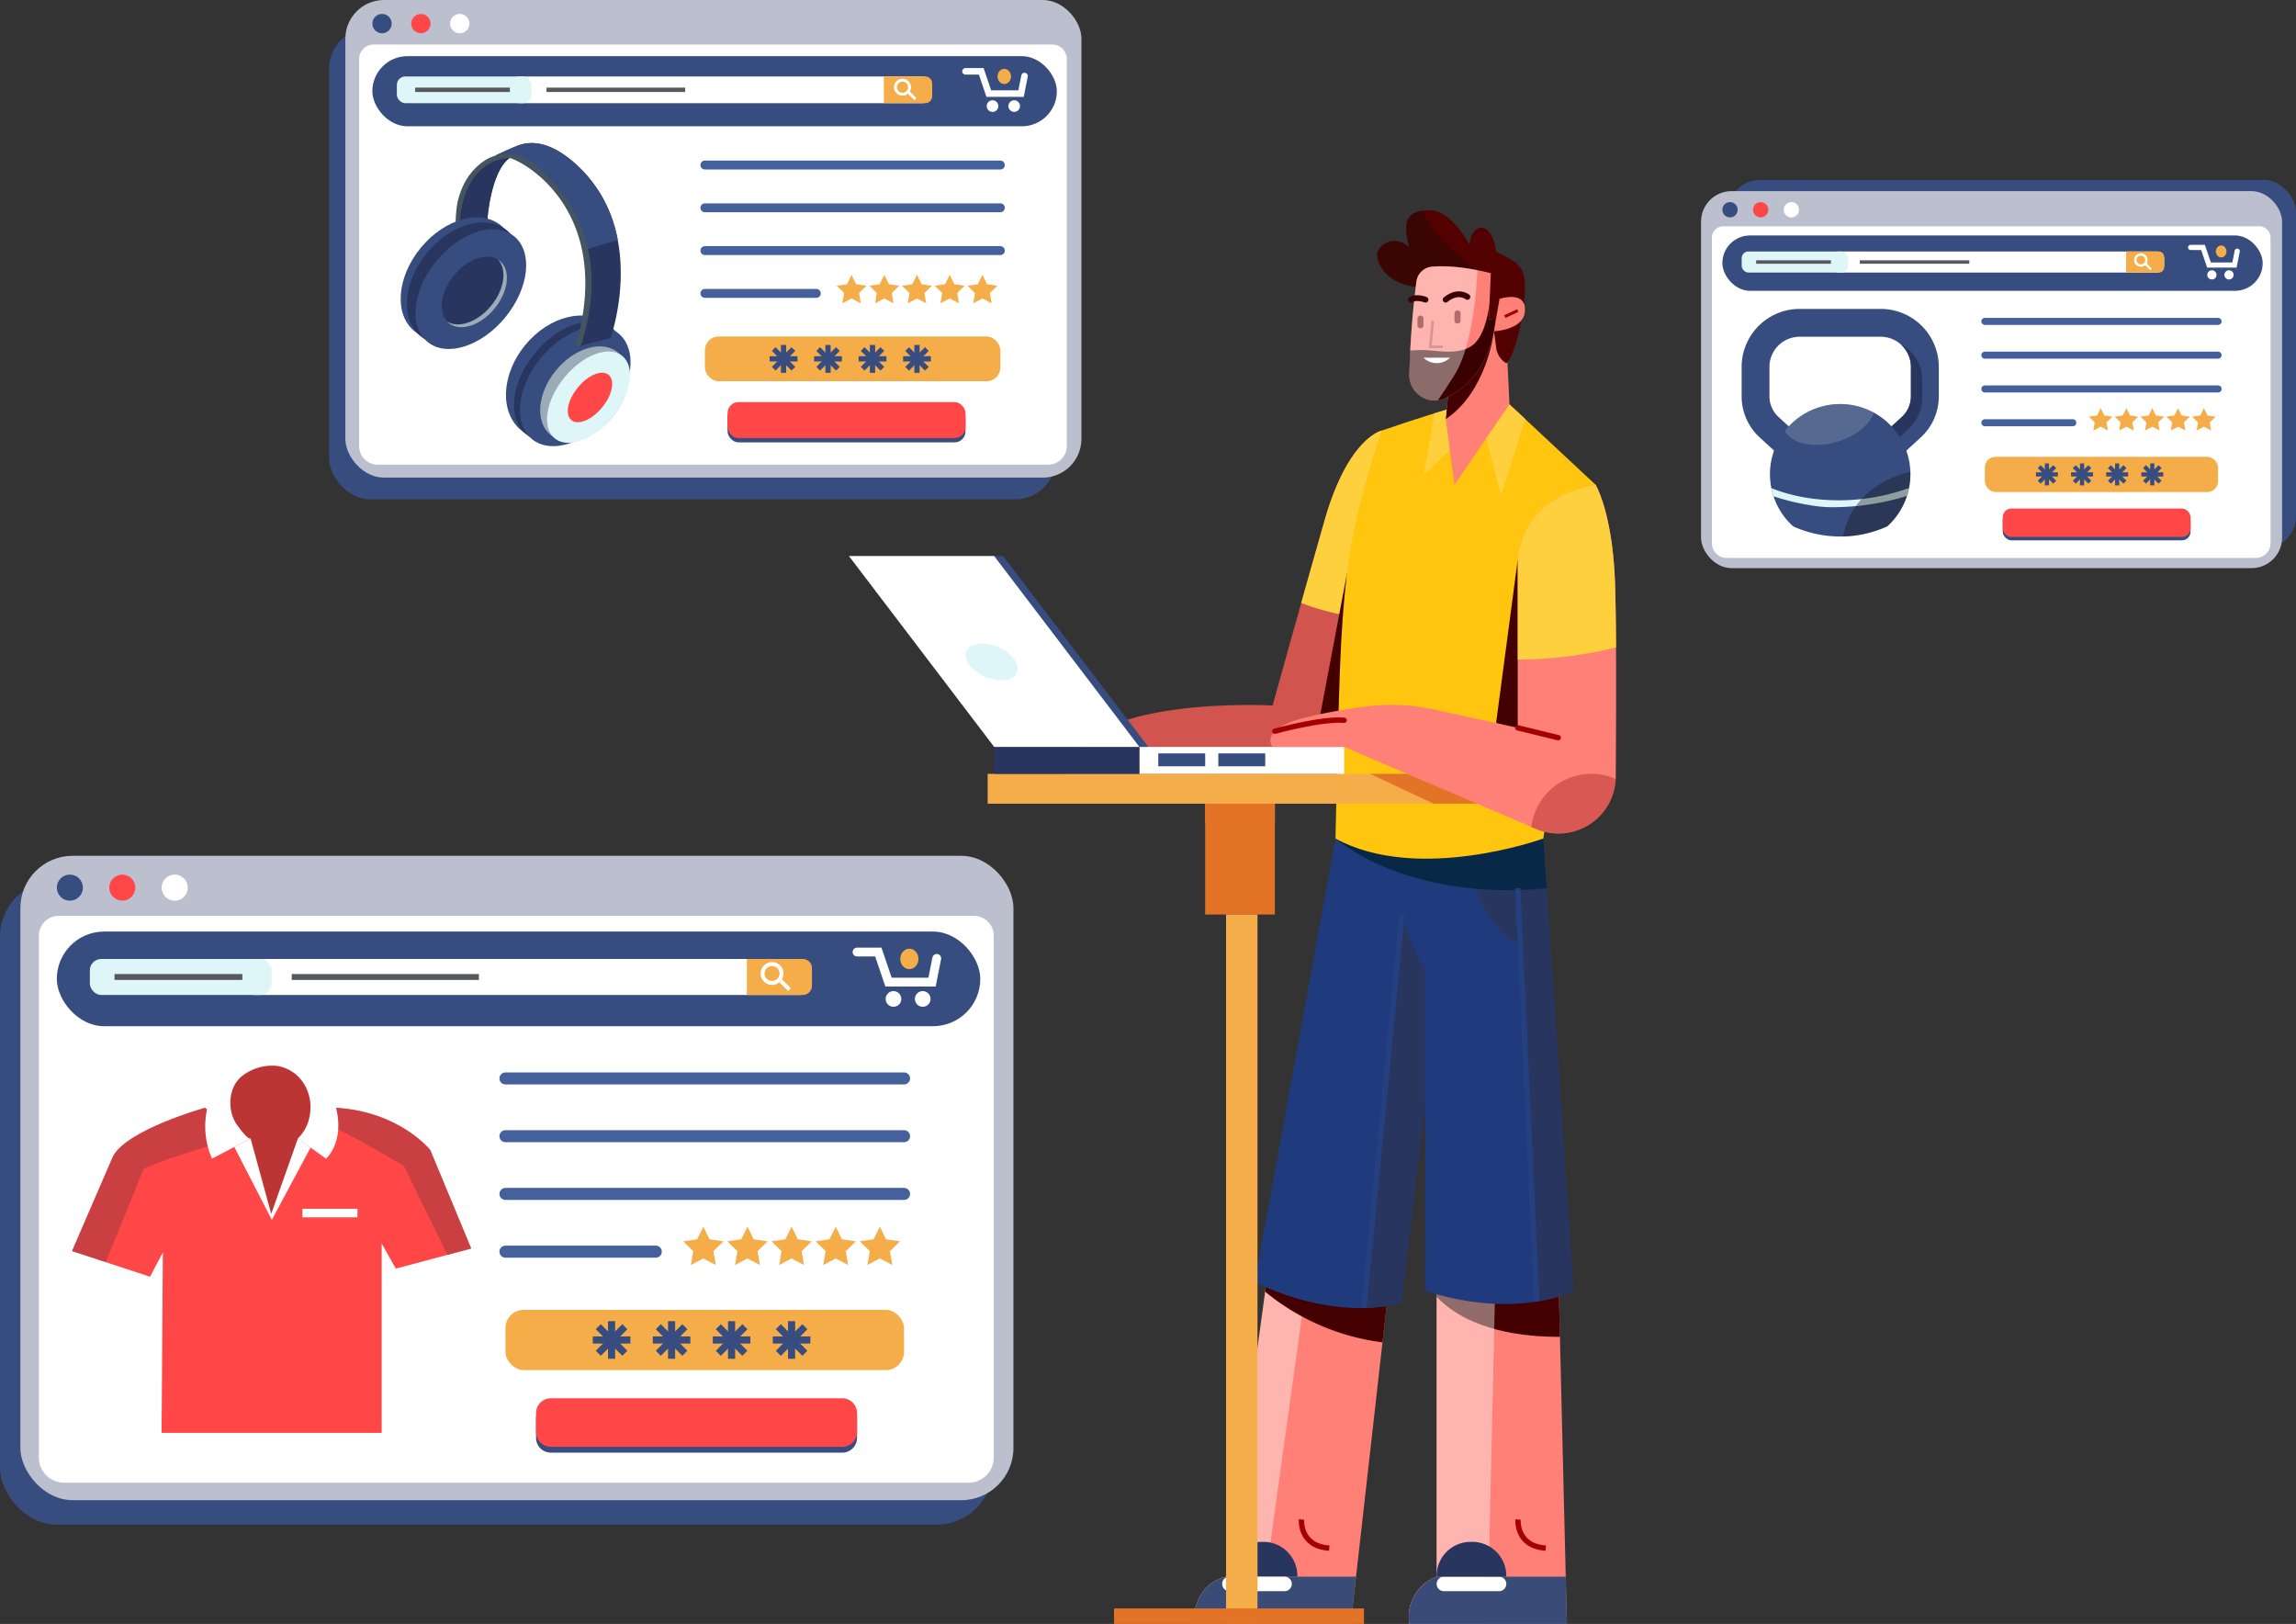 <svg xmlns="http://www.w3.org/2000/svg" width="395.938" height="280" viewBox="0 0 395.938 280">
    <rect x="0" y="0" width="395.938" height="280" fill="#333333" stroke="none"/>
    <g data-name="Group 1265">
        <g data-name="Group 1263">
            <g data-name="Group 1237" transform="translate(293.34 31.018)">
                <rect data-name="Rectangle 3228" width="97.971" height="63.558" rx="5.571" transform="translate(4.627)" style="fill:#374c7f"/>
                <g data-name="Group 1236" transform="translate(0 1.936)">
                    <rect data-name="Rectangle 3229" width="100.198" height="65.003" rx="5.266" style="fill:#bcc0ce"/>
                    <path data-name="Path 1759" d="M579.644 180.16h-91.266a2.535 2.535 0 0 1-2.535-2.535v-52.659a1.986 1.986 0 0 1 1.986-1.986h92.363a1.986 1.986 0 0 1 1.986 1.986v52.659a2.535 2.535 0 0 1-2.534 2.535z" transform="translate(-483.972 -116.921)" style="fill:#fff"/>
                    <rect data-name="Rectangle 3230" width="93.176" height="9.549" rx="4.774" transform="translate(3.677 7.641)" style="fill:#374c7f"/>
                    <rect data-name="Rectangle 3231" width="57.467" height="3.634" rx="1.241" transform="translate(22.396 10.407)" style="fill:#fff"/>
                    <rect data-name="Rectangle 3232" width="18.341" height="3.634" rx="1.148" transform="translate(7.01 10.407)" style="fill:#def6f8"/>
                    <path data-name="Line 212" transform="translate(27.38 12.223)" style="stroke-width:.597px;stroke:#57595e;fill:none;stroke-miterlimit:10" d="M0 0h18.882"/>
                    <path data-name="Line 213" transform="translate(9.501 12.223)" style="stroke-width:.597px;stroke:#57595e;fill:none;stroke-miterlimit:10" d="M0 0h12.896"/>
                    <path data-name="Path 1760" d="M588.151 128.864H582.5v3.636h5.65a.917.917 0 0 0 .917-.917v-1.8a.916.916 0 0 0-.916-.919z" transform="translate(-509.204 -118.457)" style="fill:#f5ad49"/>
                    <g data-name="Group 1226">
                        <path data-name="Path 1761" d="M586.564 130.506a.957.957 0 1 1-.957-.956.957.957 0 0 1 .957.956z" transform="translate(-509.765 -118.636)" style="stroke-width:.398px;stroke:#fff;fill:none;stroke-miterlimit:10"/>
                        <path data-name="Line 214" transform="translate(76.581 12.478)" style="stroke-width:.398px;stroke:#fff;fill:none;stroke-miterlimit:10" d="m0 0 1.019 1.019"/>
                    </g>
                    <path data-name="Path 1762" d="M597.551 127.918h2.149l1.029 3.032h4.393l.474-2.393" transform="translate(-513.133 -118.21)" style="stroke-width:.89px;stroke-linecap:round;stroke:#fff;fill:none;stroke-miterlimit:10"/>
                    <ellipse data-name="Ellipse 259" cx=".918" cy="1.032" rx=".918" ry="1.032" transform="translate(88.778 9.369)" style="fill:#f5ad49"/>
                    <path data-name="Path 1763" d="M603.039 134.04a.792.792 0 1 1-.792-.791.792.792 0 0 1 .792.791z" transform="translate(-514.152 -119.602)" style="fill:#fff"/>
                    <path data-name="Path 1764" d="M607.033 134.04a.792.792 0 1 1-.792-.791.792.792 0 0 1 .792.791z" transform="translate(-515.195 -119.602)" style="fill:#fff"/>
                    <g data-name="Group 1227" transform="translate(52.029 54.725)">
                        <rect data-name="Rectangle 3233" width="32.388" height="4.899" rx="1.492" transform="translate(0 .584)" style="fill:#374c7f"/>
                        <rect data-name="Rectangle 3234" width="32.388" height="4.899" rx="1.492" style="fill:#ff4747"/>
                    </g>
                    <g data-name="Group 1228">
                        <path data-name="Path 1765" d="m575.845 165.413.628 1.272 1.4.2-1.016.99.24 1.4-1.255-.66-1.255.66.24-1.4-1.016-.99 1.4-.2z" transform="translate(-506.937 -127.998)" style="fill:#f5ad49"/>
                        <path data-name="Path 1766" d="m581.87 165.413.628 1.272 1.4.2-1.016.99.24 1.4-1.255-.66-1.255.66.24-1.4-1.016-.99 1.4-.2z" transform="translate(-508.51 -127.998)" style="fill:#f5ad49"/>
                        <path data-name="Path 1767" d="m587.9 165.413.628 1.272 1.4.2-1.015.99.24 1.4-1.255-.66-1.255.66.24-1.4-1.016-.99 1.4-.2z" transform="translate(-510.082 -127.998)" style="fill:#f5ad49"/>
                        <path data-name="Path 1768" d="m593.921 165.413.628 1.272 1.4.2-1.016.99.24 1.4-1.255-.66-1.255.66.24-1.4-1.016-.99 1.4-.2z" transform="translate(-511.655 -127.998)" style="fill:#f5ad49"/>
                        <path data-name="Path 1769" d="m599.946 165.413.628 1.272 1.4.2-1.016.99.24 1.4-1.255-.66-1.255.66.24-1.4-1.016-.99 1.4-.2z" transform="translate(-513.228 -127.998)" style="fill:#f5ad49"/>
                    </g>
                    <g data-name="Group 1234" transform="translate(48.942 45.801)">
                        <rect data-name="Rectangle 3235" width="40.218" height="6.083" rx="1.852" style="fill:#f5ad49"/>
                        <g data-name="Group 1233">
                            <g data-name="Group 1229">
                                <path data-name="Rectangle 3236" transform="translate(28.511 1.147)" style="fill:#374c7f" d="M0 0h.718v3.788H0z"/>
                                <path data-name="Rectangle 3237" transform="translate(26.976 2.682)" style="fill:#374c7f" d="M0 0h3.788v.718H0z"/>
                                <path data-name="Rectangle 3238" transform="rotate(-44.995 15.999 -31.953)" style="fill:#374c7f" d="M0 0h.718v3.788H0z"/>
                                <path data-name="Rectangle 3239" transform="rotate(-45.004 18.62 -30.86)" style="fill:#374c7f" d="M0 0h3.788v.718H0z"/>
                            </g>
                            <g data-name="Group 1230">
                                <path data-name="Rectangle 3240" transform="translate(22.457 1.147)" style="fill:#374c7f" d="M0 0h.718v3.788H0z"/>
                                <path data-name="Rectangle 3241" transform="translate(20.922 2.682)" style="fill:#374c7f" d="M0 0h3.788v.718H0z"/>
                                <path data-name="Rectangle 3242" transform="rotate(-44.996 12.972 -24.643)" style="fill:#374c7f" d="M0 0h.718v3.788H0z"/>
                                <path data-name="Rectangle 3243" transform="rotate(-45 15.593 -23.555)" style="fill:#374c7f" d="M0 0h3.788v.718H0z"/>
                            </g>
                            <g data-name="Group 1231">
                                <path data-name="Rectangle 3244" transform="translate(16.403 1.147)" style="fill:#374c7f" d="M0 0h.718v3.788H0z"/>
                                <path data-name="Rectangle 3245" transform="translate(14.868 2.682)" style="fill:#374c7f" d="M0 0h3.788v.718H0z"/>
                                <path data-name="Rectangle 3246" transform="rotate(-45 9.946 -17.333)" style="fill:#374c7f" d="M0 0h.718v3.788H0z"/>
                                <path data-name="Rectangle 3247" transform="rotate(-45.004 12.566 -16.245)" style="fill:#374c7f" d="M0 0h3.788v.718H0z"/>
                            </g>
                            <g data-name="Group 1232">
                                <path data-name="Rectangle 3248" transform="translate(10.348 1.147)" style="fill:#374c7f" d="M0 0h.718v3.788H0z"/>
                                <path data-name="Rectangle 3249" transform="translate(8.813 2.682)" style="fill:#374c7f" d="M0 0h3.788v.718H0z"/>
                                <path data-name="Rectangle 3250" transform="rotate(-45 6.92 -10.024)" style="fill:#374c7f" d="M0 0h.718v3.788H0z"/>
                                <path data-name="Rectangle 3251" transform="rotate(-45.004 9.538 -8.937)" style="fill:#374c7f" d="M0 0h3.788v.718H0z"/>
                            </g>
                        </g>
                    </g>
                    <path data-name="Path 1770" d="M490.92 118.661a1.316 1.316 0 1 1-1.317-1.316 1.316 1.316 0 0 1 1.317 1.316z" transform="translate(-484.61 -115.45)" style="fill:#374c7f"/>
                    <path data-name="Path 1771" d="M498.078 118.661a1.316 1.316 0 1 1-1.317-1.316 1.316 1.316 0 0 1 1.317 1.316z" transform="translate(-486.479 -115.45)" style="fill:#ff4747"/>
                    <path data-name="Path 1772" d="M505.236 118.661a1.316 1.316 0 1 1-1.316-1.316 1.316 1.316 0 0 1 1.316 1.316z" transform="translate(-488.347 -115.45)" style="fill:#fff"/>
                    <path data-name="Line 215" transform="translate(48.942 22.458)" style="stroke-width:1.214px;stroke:#45619b;stroke-linecap:round;fill:none;stroke-miterlimit:10" d="M0 0h40.218"/>
                    <path data-name="Line 216" transform="translate(48.942 28.283)" style="stroke-width:1.214px;stroke:#45619b;stroke-linecap:round;fill:none;stroke-miterlimit:10" d="M0 0h40.218"/>
                    <path data-name="Line 217" transform="translate(48.942 34.107)" style="stroke-width:1.214px;stroke:#45619b;stroke-linecap:round;fill:none;stroke-miterlimit:10" d="M0 0h40.218"/>
                    <path data-name="Line 218" transform="translate(48.942 39.932)" style="stroke-width:1.214px;stroke:#45619b;stroke-linecap:round;fill:none;stroke-miterlimit:10" d="M0 0h15.169"/>
                    <g data-name="Group 1235">
                        <path data-name="Path 1773" d="m516.362 171.114-6.583-.9-6.584.9-7.293-6.686a9.635 9.635 0 0 1-3.118-7.086v-5.075a10.007 10.007 0 0 1 10-10h14a10.007 10.007 0 0 1 10 10v5.075a9.635 9.635 0 0 1-3.118 7.086zm-13.583-24.049a5.208 5.208 0 0 0-5.2 5.2v5.075a4.83 4.83 0 0 0 1.563 3.552l5.635 5.165 5-.684 5 .684 5.635-5.165a4.831 4.831 0 0 0 1.563-3.552v-5.075a5.208 5.208 0 0 0-5.2-5.2z" transform="translate(-485.784 -121.957)" style="fill:#374c7f"/>
                        <path data-name="Path 1774" d="M528.728 150.641a5.187 5.187 0 0 1 1.667 3.811v5.075a4.831 4.831 0 0 1-1.563 3.552l-3.809 3.492 1.9 1.326 2.949-2.662a7.517 7.517 0 0 0 2.48-5.581v-3.022a6.746 6.746 0 0 0-3.624-5.991z" transform="translate(-494.2 -124.142)" style="fill:#28355f"/>
                        <path data-name="Path 1775" d="M511.506 164.463a12.1 12.1 0 0 0-8.108 21.09 19.687 19.687 0 0 0 16.215 0 12.1 12.1 0 0 0-8.107-21.09z" transform="translate(-487.512 -127.75)" style="fill:#374c7f"/>
                        <path data-name="Path 1776" d="M523.461 184.044a35.552 35.552 0 0 1-17.082 1.773 29.319 29.319 0 0 1-6.654-1.739 11.982 11.982 0 0 0 .371 1.4 39.271 39.271 0 0 0 6.062 1.492 22.79 22.79 0 0 0 5.155.374 43.016 43.016 0 0 0 11.792-1.936 11.983 11.983 0 0 0 .356-1.364z" transform="translate(-487.596 -132.861)" style="fill:#def6f8"/>
                        <path data-name="Path 1777" d="M518.212 165.942a12.108 12.108 0 0 0-15.344 3.178c1.179 2.183 4.987 3.022 8.966 1.861 3.266-.952 5.704-2.981 6.378-5.039z" transform="translate(-488.417 -127.75)" style="opacity:.31;fill:#9babb8"/>
                        <path data-name="Path 1778" d="M516.5 191.424a19.554 19.554 0 0 0 7.575-1.74 12.073 12.073 0 0 0 4-8.986c0-.136 0-.272-.007-.407-3.105.735-10.123 3.251-11.568 11.133z" transform="translate(-491.976 -131.882)" style="isolation:isolate;mix-blend-mode:multiply;fill:#19181b;opacity:.4"/>
                    </g>
                </g>
            </g>
            <g data-name="Group 1249" transform="translate(56.753)">
                <rect data-name="Rectangle 3252" width="125.392" height="81.347" rx="7.131" transform="translate(0 4.761)" style="fill:#374c7f"/>
                <g data-name="Group 1248" transform="translate(2.802)">
                    <rect data-name="Rectangle 3253" width="126.934" height="82.347" rx="6.67" style="fill:#bcc0ce"/>
                    <path data-name="Path 1779" d="M288.975 153.01H173.358a3.211 3.211 0 0 1-3.211-3.211V83.088a2.515 2.515 0 0 1 2.515-2.515h117.009a2.515 2.515 0 0 1 2.515 2.515V149.8a3.211 3.211 0 0 1-3.211 3.21z" transform="translate(-167.776 -72.897)" style="fill:#fff"/>
                    <rect data-name="Rectangle 3254" width="118.038" height="12.096" rx="6.048" transform="translate(4.658 9.68)" style="fill:#374c7f"/>
                    <rect data-name="Rectangle 3255" width="72.801" height="4.603" rx="1.572" transform="translate(28.372 13.184)" style="fill:#fff"/>
                    <rect data-name="Rectangle 3256" width="23.235" height="4.603" rx="1.454" transform="translate(8.881 13.184)" style="fill:#def6f8"/>
                    <path data-name="Line 219" transform="translate(34.686 15.485)" style="stroke-width:.757px;stroke:#57595e;fill:none;stroke-miterlimit:10" d="M0 0h23.92"/>
                    <path data-name="Line 220" transform="translate(12.036 15.485)" style="stroke-width:.757px;stroke:#57595e;fill:none;stroke-miterlimit:10" d="M0 0h16.337"/>
                    <path data-name="Path 1780" d="M299.753 88.027H292.6v4.6h7.158a1.161 1.161 0 0 0 1.162-1.162v-2.28a1.161 1.161 0 0 0-1.167-1.158z" transform="translate(-199.741 -74.843)" style="fill:#f5ad49"/>
                    <g data-name="Group 1238" transform="translate(94.866 13.826)">
                        <circle data-name="Ellipse 260" cx="1.212" cy="1.212" r="1.212" style="stroke-width:.505px;stroke:#fff;fill:none;stroke-miterlimit:10"/>
                        <path data-name="Line 221" transform="translate(2.148 1.982)" style="stroke-width:.505px;stroke:#fff;fill:none;stroke-miterlimit:10" d="m0 0 1.291 1.291"/>
                    </g>
                    <path data-name="Path 1781" d="M311.66 86.828h2.717l1.3 3.841h5.565l.6-3.031" transform="translate(-204.718 -74.53)" style="stroke-width:1.128px;stroke-linecap:round;stroke:#fff;fill:none;stroke-miterlimit:10"/>
                    <ellipse data-name="Ellipse 261" cx="1.163" cy="1.308" rx="1.163" ry="1.308" transform="translate(112.467 11.869)" style="fill:#f5ad49"/>
                    <path data-name="Path 1782" d="M318.612 94.585a1 1 0 1 1-1-1 1 1 0 0 1 1 1z" transform="translate(-206.009 -76.293)" style="fill:#fff"/>
                    <path data-name="Path 1783" d="M323.672 94.585a1 1 0 1 1-1-1 1 1 0 0 1 1 1z" transform="translate(-207.33 -76.293)" style="fill:#fff"/>
                    <g data-name="Group 1239" transform="translate(65.912 69.327)">
                        <rect data-name="Rectangle 3257" width="41.03" height="6.206" rx="1.89" transform="translate(0 .74)" style="fill:#374c7f"/>
                        <rect data-name="Rectangle 3258" width="41.03" height="6.206" rx="1.89" style="fill:#ff4747"/>
                    </g>
                    <g data-name="Group 1240">
                        <path data-name="Path 1784" d="m284.163 134.329.8 1.611 1.778.258-1.286 1.254.3 1.771-1.59-.836-1.59.836.3-1.771-1.285-1.252 1.778-.258z" transform="translate(-196.868 -86.93)" style="fill:#f5ad49"/>
                        <path data-name="Path 1785" d="m291.8 134.329.8 1.611 1.778.258-1.287 1.254.3 1.771-1.59-.836-1.59.836.3-1.771-1.286-1.254 1.775-.258z" transform="translate(-198.86 -86.93)" style="fill:#f5ad49"/>
                        <path data-name="Path 1786" d="m299.429 134.329.8 1.611 1.771.26-1.287 1.254.3 1.771-1.59-.836-1.59.836.3-1.771-1.287-1.254 1.778-.258z" transform="translate(-200.853 -86.93)" style="fill:#f5ad49"/>
                        <path data-name="Path 1787" d="m307.062 134.329.8 1.611 1.778.258-1.286 1.254.3 1.771-1.59-.836-1.59.836.3-1.771-1.286-1.254 1.778-.258z" transform="translate(-202.845 -86.93)" style="fill:#f5ad49"/>
                        <path data-name="Path 1788" d="m314.7 134.329.8 1.611 1.778.258-1.286 1.254.3 1.771-1.59-.836-1.59.836.3-1.771-1.286-1.254 1.778-.258z" transform="translate(-204.838 -86.93)" style="fill:#f5ad49"/>
                    </g>
                    <g data-name="Group 1246" transform="translate(62.001 58.023)">
                        <rect data-name="Rectangle 3259" width="50.95" height="7.706" rx="2.347" style="fill:#f5ad49"/>
                        <g data-name="Group 1245">
                            <g data-name="Group 1241">
                                <path data-name="Rectangle 3260" transform="translate(36.12 1.454)" style="fill:#374c7f" d="M0 0h.909v4.799H0z"/>
                                <path data-name="Rectangle 3261" transform="translate(34.175 3.399)" style="fill:#374c7f" d="M0 0h4.799v.909H0z"/>
                                <path data-name="Rectangle 3262" transform="rotate(-45 20.278 -40.473)" style="fill:#374c7f" d="M0 0h.909v4.799H0z"/>
                                <path data-name="Rectangle 3263" transform="rotate(-45 23.59 -39.098)" style="fill:#374c7f" d="M0 0h4.799v.909H0z"/>
                            </g>
                            <g data-name="Group 1242">
                                <path data-name="Rectangle 3264" transform="translate(28.45 1.454)" style="fill:#374c7f" d="M0 0h.909v4.799H0z"/>
                                <path data-name="Rectangle 3265" transform="translate(26.505 3.399)" style="fill:#374c7f" d="M0 0h4.799v.909H0z"/>
                                <path data-name="Rectangle 3266" transform="rotate(-45.003 16.434 -31.213)" style="fill:#374c7f" d="M0 0h.909v4.799H0z"/>
                                <path data-name="Rectangle 3267" transform="rotate(-44.997 19.755 -29.842)" style="fill:#374c7f" d="M0 0h4.799v.909H0z"/>
                            </g>
                            <g data-name="Group 1243">
                                <path data-name="Rectangle 3268" transform="translate(20.78 1.454)" style="fill:#374c7f" d="M0 0h.909v4.799H0z"/>
                                <path data-name="Rectangle 3269" transform="translate(18.835 3.399)" style="fill:#374c7f" d="M0 0h4.799v.909H0z"/>
                                <path data-name="Rectangle 3270" transform="rotate(-45 12.6 -21.957)" style="fill:#374c7f" d="M0 0h.909v4.799H0z"/>
                                <path data-name="Rectangle 3271" transform="rotate(-45 15.92 -20.581)" style="fill:#374c7f" d="M0 0h4.799v.909H0z"/>
                            </g>
                            <g data-name="Group 1244">
                                <path data-name="Rectangle 3272" transform="translate(13.11 1.454)" style="fill:#374c7f" d="M0 0h.909v4.799H0z"/>
                                <path data-name="Rectangle 3273" transform="translate(11.165 3.399)" style="fill:#374c7f" d="M0 0h4.799v.909H0z"/>
                                <path data-name="Rectangle 3274" transform="rotate(-45.003 8.764 -12.697)" style="fill:#374c7f" d="M0 0h.909v4.799H0z"/>
                                <path data-name="Rectangle 3275" transform="rotate(-44.997 12.085 -11.324)" style="fill:#374c7f" d="M0 0h4.799v.909H0z"/>
                            </g>
                        </g>
                    </g>
                    <g data-name="Group 1247" transform="translate(6.588 24.668)">
                        <ellipse data-name="Ellipse 262" cx="11.777" cy="8.77" rx="11.777" ry="8.77" transform="rotate(-50.64 54.92 4.068)" style="fill:#374c7f"/>
                        <ellipse data-name="Ellipse 263" cx="11.777" cy="7.679" rx="11.777" ry="7.679" transform="rotate(-50.62 57.234 2.967)" style="fill:#28355f"/>
                        <ellipse data-name="Ellipse 264" cx="11.777" cy="7.679" rx="11.777" ry="7.679" transform="rotate(-50.64 58.61 2.323)" style="fill:#374c7f"/>
                        <path data-name="Path 1789" d="M215.12 155.148c-3.219 3.921-3.639 8.9-.939 11.112s7.5.834 10.716-3.087 3.639-8.9.938-11.112-7.497-.834-10.715 3.087z" transform="translate(-185.395 -115.952)" style="fill:#9babb8"/>
                        <path data-name="Path 1790" d="M217.006 156.665c-3.219 3.921-3.967 8.626-1.673 10.509s6.764.231 9.982-3.69 3.967-8.626 1.673-10.509-6.764-.231-9.982 3.69z" transform="translate(-185.813 -116.263)" style="fill:#def6f8"/>
                        <path data-name="Path 1791" d="m216.52 138.56 5.267-1.39s6.433-17.892-5.329-29.344c-6.3-6.121-10.277-3.979-11.391-3.525s-3.228 1.458-3.228 1.458 4.031-.753 8.171 3.334a25.924 25.924 0 0 1 7.521 22.044c-.998 6.375-1.011 7.423-1.011 7.423z" transform="translate(-182.638 -103.569)" style="fill:#28355f"/>
                        <path data-name="Path 1792" d="M217.161 122a26.1 26.1 0 0 0-7.149-12.907c-4.14-4.087-8.171-3.334-8.171-3.334s2.114-1 3.228-1.458 5.094-2.6 11.391 3.525a23.065 23.065 0 0 1 6.568 12.479z" transform="translate(-182.638 -103.569)" style="fill:#374c7f"/>
                        <path data-name="Path 1793" d="M214.116 139.209c.292-.029.856-2.585.919-2.824a31.67 31.67 0 0 0 1.052-7.2 26.856 26.856 0 0 0-1.417-9.584 25.532 25.532 0 0 0-6.487-9.971c-1.709-1.642-3.551-3.325-6.014-3.548a7.421 7.421 0 0 0-5.073 1.554 10.677 10.677 0 0 0-3.276 4.246 13.541 13.541 0 0 0-.916 2.993 25.014 25.014 0 0 0-.249 3.385l5.434-.324s.482-8.713 3.885-11.14c2.7.664 18.085 9.36 11.373 32.49z" transform="translate(-180.233 -104.218)" style="fill:#44555f"/>
                        <path data-name="Path 1794" d="M201.978 107.056c-3.4 2.427-3.885 11.14-3.885 11.14l-5.434.324c-.007 0-.013-.012-.018-.035l.726-.313c.833-11.411 8.611-11.116 8.611-11.116z" transform="translate(-180.237 -104.479)" style="fill:#28355f"/>
                        <path data-name="Path 1795" d="M183.3 126.174c-4.127 5.027-4.62 11.444-1.1 14.332s9.716 1.154 13.843-3.874 4.62-11.444 1.1-14.332-9.713-1.154-13.843 3.874z" transform="translate(-176.899 -108.094)" style="fill:#374c7f"/>
                        <ellipse data-name="Ellipse 265" cx="11.777" cy="8.242" rx="11.777" ry="8.242" transform="rotate(-50.62 29.666 14.03)" style="fill:#28355f"/>
                        <ellipse data-name="Ellipse 266" cx="11.777" cy="7.679" rx="11.777" ry="7.679" transform="rotate(-50.62 31.915 12.966)" style="fill:#374c7f"/>
                        <path data-name="Path 1796" d="M191.546 133.282c-2.432 2.963-2.838 6.65-.906 8.236s5.47.47 7.9-2.493 2.837-6.65.905-8.236-5.468-.47-7.899 2.493z" transform="translate(-179.396 -110.486)" style="fill:#28355f"/>
                        <path data-name="Path 1797" d="M198.276 138.71c2.306-2.809 2.788-6.267 1.187-7.97a3.013 3.013 0 0 1 .316.224c1.932 1.586 1.527 5.273-.905 8.236s-5.969 4.079-7.9 2.493a3.088 3.088 0 0 1-.281-.265c1.981 1.238 5.279.09 7.583-2.718z" transform="translate(-179.728 -110.662)" style="fill:#9babb8"/>
                        <path data-name="Path 1798" d="M220.58 159.7c-1.772 2.159-2.272 4.679-1.115 5.628s3.531-.031 5.3-2.19 2.272-4.679 1.115-5.629-3.527.027-5.3 2.191z" transform="translate(-187.076 -117.554)" style="fill:#ff4747"/>
                    </g>
                    <circle data-name="Ellipse 267" cx="1.668" cy="1.668" r="1.668" transform="translate(4.658 2.4)" style="fill:#374c7f"/>
                    <circle data-name="Ellipse 268" cx="1.668" cy="1.668" r="1.668" transform="translate(11.359 2.4)" style="fill:#ff4747"/>
                    <circle data-name="Ellipse 269" cx="1.668" cy="1.668" r="1.668" transform="translate(18.06 2.4)" style="fill:#fff"/>
                    <path data-name="Line 222" transform="translate(62.001 28.451)" style="stroke-width:1.538px;stroke:#45619b;stroke-linecap:round;fill:none;stroke-miterlimit:10" d="M0 0h50.95"/>
                    <path data-name="Line 223" transform="translate(62.001 35.829)" style="stroke-width:1.538px;stroke:#45619b;stroke-linecap:round;fill:none;stroke-miterlimit:10" d="M0 0h50.95"/>
                    <path data-name="Line 224" transform="translate(62.001 43.208)" style="stroke-width:1.538px;stroke:#45619b;stroke-linecap:round;fill:none;stroke-miterlimit:10" d="M0 0h50.95"/>
                    <path data-name="Line 225" transform="translate(62.001 50.587)" style="stroke-width:1.538px;stroke:#45619b;stroke-linecap:round;fill:none;stroke-miterlimit:10" d="M0 0h19.216"/>
                </g>
            </g>
            <g data-name="Group 1262" transform="translate(0 147.558)">
                <rect data-name="Rectangle 3276" width="171.252" height="111.099" rx="9.739" transform="translate(0 4.216)" style="fill:#374c7f"/>
                <g data-name="Group 1261" transform="translate(3.514)">
                    <rect data-name="Rectangle 3277" width="171.252" height="111.099" rx="8.999" style="fill:#bcc0ce"/>
                    <path data-name="Path 1799" d="M255.745 381.612H99.76a4.332 4.332 0 0 1-4.332-4.332v-90a3.394 3.394 0 0 1 3.394-3.394h157.861a3.4 3.4 0 0 1 3.394 3.394v90a4.333 4.333 0 0 1-4.332 4.332z" transform="translate(-92.23 -273.529)" style="fill:#fff"/>
                    <rect data-name="Rectangle 3278" width="159.25" height="16.32" rx="8.16" transform="translate(6.284 13.06)" style="fill:#374c7f"/>
                    <rect data-name="Rectangle 3279" width="98.219" height="6.21" rx="2.121" transform="translate(38.279 17.786)" style="fill:#fff"/>
                    <rect data-name="Rectangle 3280" width="31.347" height="6.21" rx="1.962" transform="translate(11.982 17.786)" style="fill:#def6f8"/>
                    <path data-name="Line 226" transform="translate(46.796 20.892)" style="stroke-width:1.021px;stroke:#57595e;fill:none;stroke-miterlimit:10" d="M0 0h32.272"/>
                    <path data-name="Line 227" transform="translate(16.238 20.892)" style="stroke-width:1.021px;stroke:#57595e;fill:none;stroke-miterlimit:10" d="M0 0h22.041"/>
                    <path data-name="Path 1800" d="M270.286 293.941h-9.657v6.21h9.657a1.568 1.568 0 0 0 1.567-1.567v-3.076a1.567 1.567 0 0 0-1.567-1.567z" transform="translate(-135.355 -276.154)" style="fill:#f5ad49"/>
                    <g data-name="Group 1250" transform="translate(127.989 18.653)">
                        <circle data-name="Ellipse 270" cx="1.635" cy="1.635" r="1.635" style="stroke-width:.681px;stroke:#fff;fill:none;stroke-miterlimit:10"/>
                        <path data-name="Line 228" transform="translate(2.897 2.674)" style="stroke-width:.681px;stroke:#fff;fill:none;stroke-miterlimit:10" d="m0 0 1.742 1.742"/>
                    </g>
                    <path data-name="Path 1801" d="M286.351 292.324h3.665l1.759 5.182h7.508l.81-4.09" transform="translate(-142.069 -275.732)" style="stroke-width:1.521px;stroke-linecap:round;stroke:#fff;fill:none;stroke-miterlimit:10"/>
                    <ellipse data-name="Ellipse 271" cx="1.569" cy="1.764" rx="1.569" ry="1.764" transform="translate(151.734 16.013)" style="fill:#f5ad49"/>
                    <circle data-name="Ellipse 272" cx="1.353" cy="1.353" r="1.353" transform="translate(149.212 23.325)" style="fill:#fff"/>
                    <circle data-name="Ellipse 273" cx="1.353" cy="1.353" r="1.353" transform="translate(154.256 23.325)" style="fill:#fff"/>
                    <g data-name="Group 1251">
                        <path data-name="Rectangle 3281" d="M2.55 0h50.257a2.549 2.549 0 0 1 2.549 2.549v3.274a2.55 2.55 0 0 1-2.55 2.55H2.55A2.55 2.55 0 0 1 0 5.823V2.55A2.55 2.55 0 0 1 2.55 0z" transform="translate(88.925 94.53)" style="fill:#374c7f"/>
                        <path data-name="Rectangle 3282" d="M2.549 0h50.258a2.549 2.549 0 0 1 2.549 2.549v3.274a2.549 2.549 0 0 1-2.549 2.549H2.55A2.55 2.55 0 0 1 0 5.823V2.549A2.549 2.549 0 0 1 2.549 0z" style="fill:#ff4747" transform="translate(88.925 93.532)"/>
                    </g>
                    <g data-name="Group 1252">
                        <path data-name="Path 1802" d="m249.252 356.409 1.073 2.174 2.4.349-1.736 1.692.41 2.389-2.145-1.128-2.145 1.128.41-2.389-1.736-1.692 2.4-.349z" transform="translate(-131.479 -292.461)" style="fill:#f5ad49"/>
                        <path data-name="Path 1803" d="m259.55 356.409 1.073 2.174 2.4.349-1.736 1.692.41 2.389-2.145-1.128-2.145 1.128.41-2.389-1.736-1.692 2.4-.349z" transform="translate(-134.167 -292.461)" style="fill:#f5ad49"/>
                        <path data-name="Path 1804" d="m269.848 356.409 1.073 2.174 2.4.349-1.736 1.692.41 2.389-2.145-1.128-2.145 1.128.41-2.389-1.736-1.692 2.4-.349z" transform="translate(-136.855 -292.461)" style="fill:#f5ad49"/>
                        <path data-name="Path 1805" d="m280.147 356.409 1.073 2.174 2.4.349-1.736 1.692.41 2.389-2.145-1.128-2.149 1.127.41-2.389-1.736-1.692 2.4-.349z" transform="translate(-139.544 -292.461)" style="fill:#f5ad49"/>
                        <path data-name="Path 1806" d="m290.445 356.409 1.073 2.174 2.4.349-1.736 1.692.41 2.389-2.146-1.128-2.145 1.128.41-2.389-1.736-1.692 2.4-.349z" transform="translate(-142.232 -292.461)" style="fill:#f5ad49"/>
                    </g>
                    <g data-name="Group 1258" transform="translate(83.649 78.281)">
                        <rect data-name="Rectangle 3283" width="68.738" height="10.397" rx="3.166" style="fill:#f5ad49"/>
                        <g data-name="Group 1257">
                            <g data-name="Group 1253">
                                <path data-name="Rectangle 3284" transform="translate(48.731 1.961)" style="fill:#374c7f" d="M0 0h1.227v6.475H0z"/>
                                <path data-name="Rectangle 3285" transform="translate(46.107 4.585)" style="fill:#374c7f" d="M0 0h6.475v1.227H0z"/>
                                <path data-name="Rectangle 3286" transform="rotate(-45 27.346 -54.605)" style="fill:#374c7f" d="M0 0h1.227v6.475H0z"/>
                                <path data-name="Rectangle 3287" transform="rotate(-45 31.838 -52.749)" style="fill:#374c7f" d="M0 0h6.475v1.227H0z"/>
                            </g>
                            <g data-name="Group 1254">
                                <path data-name="Rectangle 3288" transform="translate(38.383 1.961)" style="fill:#374c7f" d="M0 0h1.227v6.475H0z"/>
                                <path data-name="Rectangle 3289" transform="translate(35.759 4.585)" style="fill:#374c7f" d="M0 0h6.475v1.227H0z"/>
                                <path data-name="Rectangle 3290" transform="rotate(-45 22.172 -42.114)" style="fill:#374c7f" d="M0 0h1.227v6.475H0z"/>
                                <path data-name="Rectangle 3291" transform="rotate(-45 26.661 -40.258)" style="fill:#374c7f" d="M0 0h6.475v1.227H0z"/>
                            </g>
                            <g data-name="Group 1255">
                                <path data-name="Rectangle 3292" transform="translate(28.035 1.961)" style="fill:#374c7f" d="M0 0h1.227v6.475H0z"/>
                                <path data-name="Rectangle 3293" transform="translate(25.411 4.585)" style="fill:#374c7f" d="M0 0h6.475v1.227H0z"/>
                                <path data-name="Rectangle 3294" transform="rotate(-45 16.998 -29.623)" style="fill:#374c7f" d="M0 0h1.227v6.475H0z"/>
                                <path data-name="Rectangle 3295" transform="rotate(-45 21.485 -27.767)" style="fill:#374c7f" d="M0 0h6.475v1.227H0z"/>
                            </g>
                            <g data-name="Group 1256">
                                <path data-name="Rectangle 3296" transform="translate(17.687 1.961)" style="fill:#374c7f" d="M0 0h1.227v6.475H0z"/>
                                <path data-name="Rectangle 3297" transform="translate(15.063 4.585)" style="fill:#374c7f" d="M0 0h6.475v1.227H0z"/>
                                <path data-name="Rectangle 3298" transform="rotate(-45 11.824 -17.132)" style="fill:#374c7f" d="M0 0h1.227v6.475H0z"/>
                                <path data-name="Rectangle 3299" transform="rotate(-45 16.308 -15.275)" style="fill:#374c7f" d="M0 0h6.475v1.227H0z"/>
                            </g>
                        </g>
                    </g>
                    <circle data-name="Ellipse 274" cx="2.25" cy="2.25" r="2.25" transform="translate(6.284 3.238)" style="fill:#374c7f"/>
                    <circle data-name="Ellipse 275" cx="2.25" cy="2.25" r="2.25" transform="translate(15.325 3.238)" style="fill:#ff4747"/>
                    <circle data-name="Ellipse 276" cx="2.25" cy="2.25" r="2.25" transform="translate(24.365 3.238)" style="fill:#fff"/>
                    <path data-name="Line 229" transform="translate(83.649 38.384)" style="stroke-width:2.075px;stroke:#45619b;stroke-linecap:round;fill:none;stroke-miterlimit:10" d="M0 0h68.738"/>
                    <path data-name="Line 230" transform="translate(83.649 48.339)" style="stroke-width:2.075px;stroke:#45619b;stroke-linecap:round;fill:none;stroke-miterlimit:10" d="M0 0h68.738"/>
                    <path data-name="Line 231" transform="translate(83.649 58.294)" style="stroke-width:2.075px;stroke:#45619b;stroke-linecap:round;fill:none;stroke-miterlimit:10" d="M0 0h68.738"/>
                    <path data-name="Line 232" transform="translate(83.649 68.249)" style="stroke-width:2.075px;stroke:#45619b;stroke-linecap:round;fill:none;stroke-miterlimit:10" d="M0 0h25.925"/>
                    <g data-name="Group 1260">
                        <path data-name="Path 1807" d="m139.822 330.96-1.986-9.563 9.27-4.709 5.959 2.87 2.207 6.473v4.929l-6.768 16.4h-4.193z" transform="translate(-103.301 -282.092)" style="fill:#bc3535"/>
                        <path data-name="Path 1808" d="M126.082 328.655s-13.447 3.753-15.873 8.386l-7.063 16.331 13.462 4.414 2.207-4.192-.22 31.116h37.956v-32.661l2.429 4.339 13.02-3.457-7.064-16.992s-5.255-6.621-16.257-7.284l-6.576 5.293-4.531 13.671-3.635-13.671-.871.135-6.984-5.428" transform="translate(-94.245 -285.216)" style="fill:#ff4747"/>
                        <path data-name="Path 1810" d="m143.825 335.818-2.8 1.475 6.468 12.563 6.685-12.468-2.183-1.571-4.606 13.008z" transform="translate(-104.132 -287.086)" style="fill:#fff"/>
                        <path data-name="Rectangle 3300" transform="translate(48.636 60.859)" style="fill:#fff" d="M0 0h9.49v1.471H0z"/>
                        <g data-name="Group 1259" style="opacity:.35">
                            <path data-name="Path 1811" d="M179.947 335.939s-5.255-6.621-16.257-7.284l-3.042 2.449a4.779 4.779 0 0 1 .578.074c2.228.449 14.166 7.51 14.166 7.51l7.5 15.338 4.122-1.094z" transform="translate(-109.256 -285.216)" style="fill:#653239"/>
                            <path data-name="Path 1812" d="M126.082 328.655s-13.447 3.753-15.873 8.386l-7.063 16.331 5.823 1.909 6.536-16.062c1.932-1.145 10.941-3.913 16.873-5.671z" transform="translate(-94.245 -285.216)" style="fill:#653239"/>
                        </g>
                        <path data-name="Path 1813" d="M154.886 320.7c5.077 9.269.193 13.51.193 13.51l-4.856-3.493a7.017 7.017 0 0 0 1.884-3.218c1.116-4.135-1.076-8.542-5.465-9.284a8.421 8.421 0 0 0-6.122 1.805c-2.231 1.868-2.473 5.436-1.091 7.909.177.316 2.1 3.068 2.628 2.788l-6.641 3.493a13.834 13.834 0 0 1 1.484-13.73 10.684 10.684 0 0 1 8.717-4.194s6.068-.181 9.269 4.414z" transform="translate(-102.365 -281.988)" style="fill:#fff"/>
                    </g>
                </g>
            </g>
        </g>
        <g data-name="Group 1264">
            <path data-name="Rectangle 3301" transform="translate(207.828 135.996)" style="fill:#e37427" d="M0 0h12.019v21.682H0z"/>
            <path data-name="Path 1815" d="m398.751 364.216-6.764 59.884h-27.062s-.523-6.594 5.578-8.156c7.316-53.193 7.474-54.589 7.474-54.589z" transform="translate(-159.064 -144.104)" style="fill:#ff8076"/>
            <path data-name="Path 1816" d="M390.068 421.9s-.411 4.588 4.783 4.927" transform="translate(-165.628 -159.907)" style="stroke-width:.92px;stroke:#a50000;fill:none;stroke-miterlimit:10"/>
            <path data-name="Path 1817" d="m384.785 362.3-6.809-.936s-.158 1.4-7.474 54.589c-6.1 1.562-5.578 8.156-5.578 8.156H376.2z" transform="translate(-159.064 -144.104)" style="opacity:.42;mix-blend-mode:overlay;isolation:isolate;fill:#fff"/>
            <path data-name="Path 1818" d="m440.885 362.966 1.491 61.558h-27.165a7.412 7.412 0 0 1 4.7-8.156v-53.4z" transform="translate(-172.171 -144.523)" style="fill:#ff8076"/>
            <path data-name="Path 1819" d="M442.578 362.965h-20.97v5.148c5.687 5.989 15.352 6.945 21.262 6.9z" transform="translate(-173.864 -144.523)" style="fill:#400"/>
            <path data-name="Path 1820" d="M430.09 362.965h-10.175v53.4a7.412 7.412 0 0 0-4.7 8.156h13.471z" transform="translate(-172.171 -144.523)" style="opacity:.42;mix-blend-mode:overlay;isolation:isolate;fill:#fff"/>
            <path data-name="Path 1821" d="M381.594 366.819a39.767 39.767 0 0 0 20.231 8.732l1.28-11.336-20.774-2.857s-.031.287-.737 5.461z" transform="translate(-163.418 -144.104)" style="fill:#400"/>
            <path data-name="Path 1822" d="M379 427.113h-.285a5.864 5.864 0 0 0-5.864 5.864v.137h12.012v-.137a5.864 5.864 0 0 0-5.863-5.864z" transform="translate(-161.136 -161.269)" style="fill:#28355f"/>
            <path data-name="Path 1823" d="M364.925 443.389h27.062l.922-8.156H370.5c-6.1 1.567-5.575 8.156-5.575 8.156z" transform="translate(-159.064 -163.388)" style="fill:#394c77"/>
            <path data-name="Path 1824" d="m409.994 265.017-5.479 77.971s-10.219 3.74-25.348-3.486l13.914-76.494z" transform="translate(-162.785 -118.43)" style="fill:#203b7d"/>
            <path data-name="Path 1825" d="M404.637 344.289a22.28 22.28 0 0 0 6.527-.958l9.465-79.012h-8.254z" transform="translate(-169.433 -118.772)" style="fill:#28355f"/>
            <path data-name="Path 1826" d="M383.566 436.486a1.253 1.253 0 0 1-1.253 1.253h-9.5a1.254 1.254 0 0 1-1.254-1.253 1.254 1.254 0 0 1 1.254-1.253h9.5a1.253 1.253 0 0 1 1.253 1.253z" transform="translate(-160.797 -163.388)" style="fill:#fff"/>
            <path data-name="Path 1827" d="M415.211 443.389h27.165l-.2-8.156h-22.261a7.412 7.412 0 0 0-4.704 8.156z" transform="translate(-172.171 -163.388)" style="fill:#394c77"/>
            <path data-name="Path 1828" d="M433.62 436.486a1.254 1.254 0 0 1-1.254 1.253h-9.5a1.253 1.253 0 0 1-1.253-1.253 1.253 1.253 0 0 1 1.253-1.253h9.5a1.254 1.254 0 0 1 1.254 1.253z" transform="translate(-173.864 -163.388)" style="fill:#fff"/>
            <path data-name="Path 1829" d="M427.756 427.113h-.285a5.863 5.863 0 0 0-5.864 5.864v.137h12.013v-.137a5.864 5.864 0 0 0-5.864-5.864z" transform="translate(-173.864 -161.269)" style="fill:#28355f"/>
            <path data-name="Path 1830" d="M440.6 421.9s-.411 4.588 4.783 4.927" transform="translate(-178.819 -159.907)" style="stroke-width:.92px;stroke:#a50000;fill:none;stroke-miterlimit:10"/>
            <path data-name="Path 1831" d="m437.473 262.108 5.2 77.991s-9.614 5.1-25.586 0v-55.393s-6.1-10.274-5.09-19.44l.672-5.708z" transform="translate(-171.324 -117.529)" style="fill:#203b7d"/>
            <path data-name="Path 1832" d="M443.831 342.678a22.282 22.282 0 0 0 6.336-1.838l-5.2-77.991-4.367-.449z" transform="translate(-178.822 -118.271)" style="fill:#28355f"/>
            <path data-name="Path 1833" d="m437.416 262.073-9.014-.926c.247 5.106 1.714 16.459 9.779 19.918z" transform="translate(-175.637 -117.944)" style="fill:#28355f"/>
            <path data-name="Path 1834" d="m434.421 270.691-.572-8.584-24.807-2.549-.449 3.807L398 262.108s11.958 10.881 36.421 8.583z" transform="translate(-167.7 -117.529)" style="fill:#072847"/>
            <path data-name="Path 1835" d="M389.356 167.813s-5.777 1.19-9.855 15.463-8.971 31.943-8.971 31.943-33.507-1.926-36.23 11.781h51.541z" transform="translate(-151.073 -93.579)" style="fill:#d1544e"/>
            <path data-name="Path 1836" d="M390 197.544a43.225 43.225 0 0 0 11.97 2.692l1.923-32.423s-5.777 1.19-9.855 15.463A3700.4 3700.4 0 0 0 390 197.544z" transform="translate(-165.613 -93.579)" style="fill:#ffd03d"/>
            <path data-name="Path 1837" d="m398.729 200.857-5.7 30.125h4.049z" transform="translate(-166.404 -102.205)" style="fill:#400"/>
            <path data-name="Path 1838" d="m428.008 161.718 14.846 13.848-9.006 61s-21.579 7.816-35.852 0c1.019-39.76.444-47.784 7.986-70.345 14.2-4.841 15.145-4.5 15.145-4.5z" transform="translate(-167.7 -91.987)" style="fill:#ffc50f"/>
            <path data-name="Path 1839" d="m434.019 142.08.7 14.448-9.485 13.848-1.527-11.3.937-8.581 6.514-8.666z" transform="translate(-174.412 -86.797)" style="fill:#ff8076"/>
            <path data-name="Path 1840" d="m431.971 145.038-2.306-.52-5.021 6.679-.937 8.581c7.02-4.672 8.264-14.74 8.264-14.74z" transform="translate(-174.412 -87.498)" style="fill:#400"/>
            <path data-name="Path 1841" d="M415.714 129.76s-6.854 0-7.959-5.267c-.425-1.869 2.783-4.163 5.512-1.7-1.434-5.1.108-6.371 3.628-6.371s6.663 5.692 6.747 5.947c.425-3.993 3.908-4.248 4.588 1.189 3.059 1.615 5.195 2.062 4.977 6.627s-1.663 11.158-3.193 12.631l-.015-.01a3.612 3.612 0 0 1-1.742-2.643l-.375-2.877-1.331-2.962-4.45-5.754z" transform="translate(-170.238 -80.164)" style="fill:#520000"/>
            <path data-name="Path 1842" d="M425.014 126.775s-8.35-5.558-9.3-10.271c-2.664.3-3.707 1.827-2.445 6.311-2.729-2.464-5.937-.169-5.512 1.7 1.1 5.267 7.959 5.267 7.959 5.267l4.272-.8z" transform="translate(-170.238 -80.185)" style="fill:#1c0e05;opacity:.42;mix-blend-mode:overlay;isolation:isolate"/>
            <path data-name="Path 1843" d="M416.45 132.155a158.737 158.737 0 0 0-1.222 16.047 4.389 4.389 0 0 0 6.38 3.947c4.129-2.145 7.653-5.756 8.583-13.657l-1.246.113.34-7.929s-5.9-1.573-10.223-1.115a2.956 2.956 0 0 0-2.612 2.594z" transform="translate(-172.198 -83.572)" style="fill:#ff8076"/>
            <path data-name="Path 1844" d="m428.945 140.831.121-2.826s-.461 5.318-2.84 7.244-6.365.924-8.61.907c-.816-.007-1.59.029-2.249.075a90.28 90.28 0 0 0-.14 4.2 4.39 4.39 0 0 0 6.382 3.947c4.128-2.145 7.652-5.756 8.581-13.656z" transform="translate(-172.198 -85.798)" style="fill:#380000"/>
            <path data-name="Path 1845" d="M426.816 141.614a.481.481 0 0 1-.521.427.481.481 0 0 1-.521-.427v-1.368a.481.481 0 0 1 .521-.427.481.481 0 0 1 .521.427z" transform="translate(-174.951 -86.272)" style="fill:#7a0000"/>
            <path data-name="Path 1846" d="M418.171 142.76a.478.478 0 0 1-.52.42.479.479 0 0 1-.521-.42v-1.346a.479.479 0 0 1 .521-.42.478.478 0 0 1 .52.42z" transform="translate(-172.695 -86.578)" style="fill:#7a0000"/>
            <path data-name="Path 1847" d="m420.553 142.168-.417 4.513h2.152" transform="translate(-173.48 -86.885)" style="stroke:#ba4a4a;stroke-width:.46px;fill:none;stroke-miterlimit:10"/>
            <path data-name="Path 1848" d="M418.539 150.813h4.583a3.268 3.268 0 0 1-4.583 0z" transform="translate(-173.062 -89.142)" style="fill:#fff"/>
            <path data-name="Path 1849" d="m439.215 197.935-3.738 28.182 14.146 4.1z" transform="translate(-177.484 -101.443)" style="fill:#400"/>
            <path data-name="Path 1850" d="m435.354 140.362.595-3.387s4.927-1.683 4.332 2.48c-.51 2.889-5.275 3.11-5.275 3.11z" transform="translate(-177.361 -85.442)" style="fill:#ff8076"/>
            <path data-name="Path 1851" d="m433.206 167.55 2.547 9.859 4.178-13.14-2.731-2.549z" transform="translate(-176.891 -91.989)" style="fill:#ffd03d"/>
            <path data-name="Path 1852" d="m423.074 169.884-4.535 4.434 1.885-10.744 2.113-.629-.179 1.643z" transform="translate(-173.063 -92.309)" style="fill:#ffd03d"/>
            <path data-name="Path 1853" d="M426.974 130.161a29.047 29.047 0 0 0-7.913-.6 2.956 2.956 0 0 0-2.611 2.594 158.737 158.737 0 0 0-1.222 16.047 4.4 4.4 0 0 0 4.917 4.4c.624-.885 1.537-2.25 2.876-4.378 3.174-5.04 3.832-15.333 3.953-18.063z" transform="translate(-172.198 -83.572)" style="opacity:.42;mix-blend-mode:overlay;isolation:isolate;fill:#fff"/>
            <path data-name="Path 1854" d="M423.707 136.95s1.875-1.736 3.749-.486" transform="translate(-174.412 -85.278)" style="stroke:#380000;stroke-linecap:round;fill:none;stroke-miterlimit:10"/>
            <path data-name="Path 1855" d="M418.126 137.184s-1.6-.624-2.5 0" transform="translate(-172.302 -85.511)" style="stroke:#380000;stroke-linecap:round;fill:none;stroke-miterlimit:10"/>
            <path data-name="Line 233" transform="translate(259.501 53.548)" style="stroke-width:.5px;stroke:#a50000;fill:none;stroke-miterlimit:10" d="M0 1.044 2.231 0"/>
            <path data-name="Line 234" transform="translate(261.731 153.162)" style="stroke:#254081;stroke-width:.92px;fill:none;stroke-miterlimit:10" d="m0 0 3.279 71.245"/>
            <path data-name="Line 235" transform="translate(235.204 157.679)" style="stroke:#254081;stroke-width:.92px;fill:none;stroke-miterlimit:10" d="M6.564 0 0 67.838"/>
            <path data-name="Rectangle 3302" transform="translate(211.429 157.679)" style="fill:#f5ad49" d="M0 0h5.422v122.322H0z"/>
            <path data-name="Rectangle 3303" transform="translate(207.828 138.572)" style="fill:#e37427;isolation:isolate;mix-blend-mode:multiply" d="M0 0h12.019v3.458H0z"/>
            <path data-name="Rectangle 3304" transform="translate(192.111 277.321)" style="fill:#e37427" d="M0 0h43.093v2.679H0z"/>
            <path data-name="Rectangle 3305" transform="translate(170.317 133.421)" style="fill:#f5ad49" d="M0 0h87.329v5.151H0z"/>
            <path data-name="Rectangle 3306" transform="translate(196.484 128.776)" style="fill:#fff" d="M0 0h35.313v4.644H0z"/>
            <path data-name="Rectangle 3307" transform="translate(171.44 128.776)" style="fill:#28355f" d="M0 0h25.043v4.644H0z"/>
            <path data-name="Path 1856" d="M311.591 197.093h-25.043L311.591 230h25.043z" transform="translate(-138.607 -101.223)" style="fill:#374c7f"/>
            <path data-name="Path 1857" d="M309.5 197.093h-25.042L309.5 230h25.043z" transform="translate(-138.061 -101.223)" style="fill:#fff"/>
            <path data-name="Path 1858" d="m406.045 247.909 10.966 5.151h8.741l-13.284-5.151z" transform="translate(-169.801 -114.488)" style="fill:#e37427"/>
            <path data-name="Path 1859" d="M317.259 218.117c2.4 1.025 3.86 3.005 3.255 4.424s-3.043 1.739-5.446.715-3.86-3.005-3.255-4.424 3.043-1.739 5.446-.715z" transform="translate(-145.166 -106.555)" style="fill:#def6f8"/>
            <path data-name="Rectangle 3308" transform="translate(199.74 129.902)" style="fill:#374c7f" d="M0 0h8.088v2.224H0z"/>
            <path data-name="Rectangle 3309" transform="translate(210.096 129.902)" style="fill:#374c7f" d="M0 0h8.088v2.224H0z"/>
            <path data-name="Path 1860" d="M438.892 180.46s2.889 4.757 3.342 16.765c.265 7.038.219 22.214.137 33.572a9.874 9.874 0 0 1-13.353 9.166l-33.483-14.305h-12.34s-2.583-3.059 5.8-5.1a95.929 95.929 0 0 1 10.281-1.858 34.5 34.5 0 0 1 11.753.517l14.441 3.154v-29s.112-10.645 13.422-12.911z" transform="translate(-163.738 -96.881)" style="fill:#ff8076"/>
            <path data-name="Path 1861" d="M457.3 197.225c-.453-12.007-3.342-16.765-3.342-16.765-13.31 2.266-13.423 12.913-13.423 12.913V210.6a70.018 70.018 0 0 0 16.949-2.1c-.024-4.521-.084-8.522-.184-11.275z" transform="translate(-178.805 -96.881)" style="fill:#ffd03d"/>
            <path data-name="Line 236" transform="translate(261.731 125.491)" style="stroke-width:.92px;stroke:#a50000;stroke-linecap:round;fill:none;stroke-miterlimit:10" d="m0 0 6.984 1.706"/>
            <path data-name="Path 1862" d="M444.912 257.57a9.871 9.871 0 0 0 13.337-8.774 10.408 10.408 0 0 0-14.544 8.32z" transform="translate(-179.632 -114.488)" style="fill:#b0322f;opacity:.49"/>
            <path data-name="Path 1863" d="M383.856 237.292s8.012-2.229 11.949-1.89" transform="translate(-164.009 -111.214)" style="stroke-width:.92px;stroke:#a50000;stroke-linecap:round;fill:none;stroke-miterlimit:10"/>
        </g>
    </g>
</svg>
